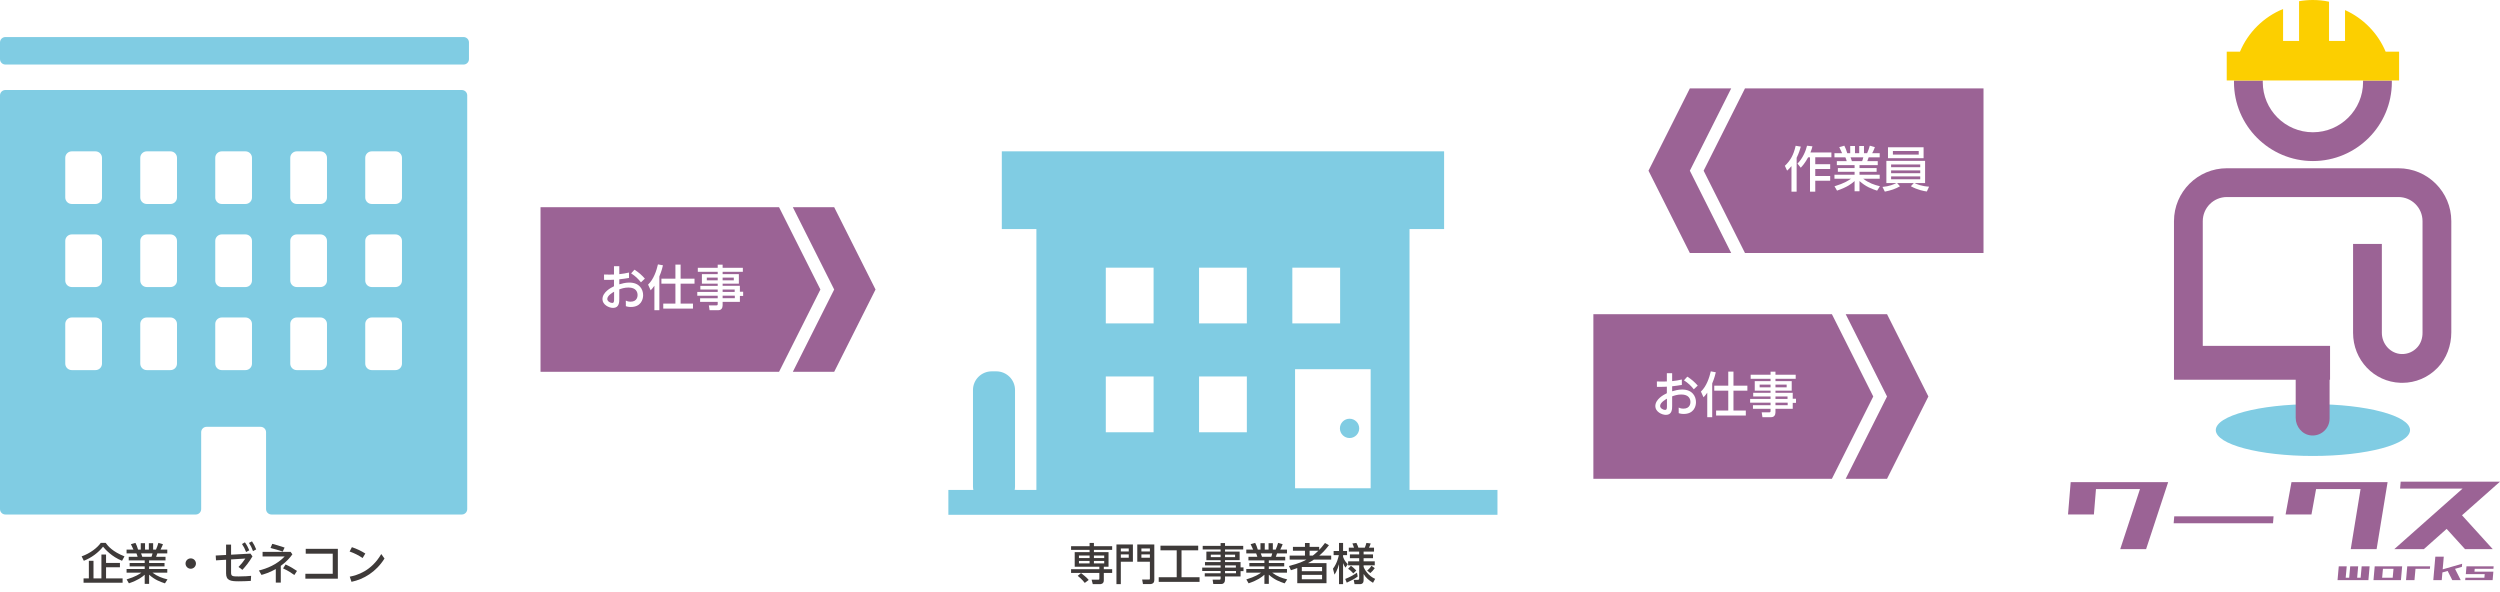 <?xml version="1.0" encoding="UTF-8"?><svg id="b" xmlns="http://www.w3.org/2000/svg" viewBox="0 0 1120 265"><defs><style>.d{fill:#9b6395;}.d,.e,.f,.g,.h{stroke-width:0px;}.e{fill:#3e3a39;}.f{fill:#80cce3;}.g{fill:#fff;}.h{fill:#fccf00;}</style></defs><g id="c"><rect class="g" width="1120" height="265"/><path class="d" d="M1058.637,36.074c.007.237.017.473.017.712,0,12.388-10.079,22.466-22.468,22.466-12.388,0-22.466-10.079-22.466-22.466,0-.24.011-.475.017-.712h-12.895c-.004.237-.017.473-.017.712,0,19.497,15.864,35.361,35.361,35.361,19.5,0,35.366-15.864,35.366-35.361,0-.24-.013-.475-.02-.712h-12.895Z"/><path class="h" d="M1013.69,36.052h44.898v.022h12.897v-.022h3.315v-12.895h-6.031c-3.474-8.286-10.02-14.977-18.199-18.65v13.825h-7.164V.758c-2.348-.494-4.775-.758-7.267-.758-2.1,0-4.156.19-6.156.542v17.79h-7.164V4.032c-8.698,3.551-15.679,10.466-19.31,19.125h-5.936v12.895h3.222c-.002.007-.002.015-.002.022h12.897v-.022Z"/><path class="f" d="M1079.7,192.668c0-6.411-19.482-11.606-43.512-11.606-24.032,0-43.512,5.195-43.512,11.606s19.48,11.606,43.512,11.606c24.03,0,43.512-5.195,43.512-11.606"/><path class="d" d="M1074.488,75.377h-76.846c-13.087,0-23.699,10.61-23.699,23.699v71.056h54.528v17.056c0,3.967,2.899,7.508,6.848,7.885,4.528.433,8.34-3.117,8.34-7.558v-17.382h.205v-15.189h-57.024v-55.869c0-5.964,4.836-10.802,10.802-10.802h76.846c5.966,0,10.802,4.838,10.802,10.802v50.097c0,2.296-.721,4.583-2.235,6.31-1.845,2.109-4.444,3.226-7.214,3.126-4.838-.172-8.772-4.424-8.772-9.477v-39.859h-12.895v39.859c0,12.117,9.316,21.941,21.209,22.364.27.011.54.015.81.015,5.99,0,11.617-2.376,15.825-6.729,4.091-4.228,6.167-10.018,6.167-15.903v-49.803c0-13.087-10.608-23.697-23.697-23.697"/><polygon class="d" points="949.865 246.002 958.713 219.095 938.998 219.095 938.068 230.478 926.475 230.478 927.666 215.988 939.255 215.988 959.747 215.988 970.305 215.988 971.34 215.988 961.455 246.002 949.865 246.002"/><polygon class="d" points="973.801 234.411 974.06 231.307 1018.561 231.307 1018.304 234.411 973.801 234.411"/><polygon class="d" points="1053.132 246.002 1057.529 219.095 1037.607 219.095 1035.538 230.478 1023.946 230.478 1026.586 215.988 1038.178 215.988 1058.048 215.988 1068.604 215.988 1069.638 215.988 1064.722 246.002 1053.132 246.002"/><polygon class="d" points="1072.652 246.002 1103.236 218.888 1075.24 218.888 1075.497 215.781 1106.752 215.781 1120 215.781 1102.977 230.842 1116.741 246.002 1104.321 246.002 1096.094 236.947 1085.898 246.002 1072.652 246.002"/><polygon class="d" points="1047.217 259.912 1047.761 253.728 1051.329 253.728 1050.872 258.821 1052.438 258.821 1052.893 253.728 1056.459 253.728 1056.004 258.821 1057.568 258.821 1058.023 253.728 1061.589 253.728 1061.042 259.912 1060.463 259.912 1057.479 259.912 1055.912 259.912 1052.347 259.912 1050.78 259.912 1048.108 259.912 1047.217 259.912"/><path class="d" d="M1063.869,253.728h12.298l-.547,6.184h-12.298l.547-6.184ZM1067.197,258.821h4.729l.364-4.001h-4.729l-.364,4.001Z"/><polygon class="d" points="1077.902 259.912 1078.446 253.728 1078.592 253.728 1082.232 253.728 1088.691 253.728 1088.599 254.819 1082.141 254.819 1081.685 259.912 1077.902 259.912"/><polygon class="d" points="1090.119 259.912 1091.028 249.378 1094.813 249.378 1094.323 255.072 1103.036 252.563 1102.927 253.944 1099.852 254.837 1102.418 259.912 1098.634 259.912 1096.541 255.782 1094.195 256.455 1093.903 259.912 1090.119 259.912"/><polygon class="d" points="1104.397 259.912 1104.506 258.821 1113.001 258.821 1113.149 257.202 1108.472 257.202 1104.724 257.202 1104.689 257.202 1104.979 253.728 1105.087 253.728 1108.762 253.728 1117.15 253.728 1117.059 254.819 1108.671 254.819 1108.562 256.111 1113.238 256.111 1116.876 256.111 1117.022 256.111 1116.695 259.912 1116.477 259.912 1112.912 259.912 1104.397 259.912"/><path class="e" d="M54.671,251.228c-4.607-1.823-7.49-5.078-8.51-6.313-2.039,2.628-5.215,4.98-8.607,6.313l-.98-1.979c3.843-1.354,7.039-3.844,8.568-6.04h2.196c1.078,1.49,3.118,3.941,8.431,6.04l-1.098,1.979ZM53.73,252.208v1.941h-6.216v4.98h7.412v1.922h-17.49v-1.922h2.373v-7.883h2.078v7.883h3.549v-10.706h2.078v3.784h6.216Z"/><path class="e" d="M73.902,261.346c-2.118-.706-4.588-1.589-7.098-3.883v4.118h-1.98v-4.099c-1.255,1.099-2.941,2.432-7.078,3.844l-1.02-1.745c4.059-1.235,5.745-2.412,6.627-3.039h-6.647v-1.628h8.118v-1.177h-6.745v-1.51h6.745v-1.176h-7.157v-1.608h3.98c-.079-.313-.353-1.216-.53-1.529h-4.412v-1.687h3.079c-.137-.294-.765-1.627-1.137-2.431l2.039-.589c.49.941.784,1.726,1.176,3.02h1.196v-2.882h1.921v2.882h1.706v-2.882h1.921v2.882h1.274c.373-.804.863-2.176,1.079-3.02l2.039.589c-.059.176-.49,1.392-1.078,2.431h3.02v1.687h-4.451c-.098.255-.471,1.313-.549,1.529h4.215v1.608h-7.353v1.176h6.902v1.51h-6.902v1.177h8.137v1.628h-6.647c2.313,1.725,4.333,2.431,6.745,3.02l-1.137,1.784ZM67.863,249.443c.137-.313.294-.745.471-1.529h-5.137c.098.216.451,1.294.549,1.529h4.118Z"/><path class="e" d="M87.781,252.463c0,1.255-1.02,2.334-2.333,2.334-1.294,0-2.333-1.06-2.333-2.334,0-1.313,1.078-2.313,2.333-2.313,1.294,0,2.333,1.039,2.333,2.313Z"/><path class="e" d="M101.287,243.973h2.235v4.53l8.686-.49.902,1.235c-1.549,2.627-3.117,4.529-4.51,6.039l-1.745-1.295c1.353-1.372,1.922-2.137,3.059-3.765l-6.392.393v5.843c0,1.706.529,1.784,3.412,1.784,2.784,0,4.431-.176,5.569-.274l-.138,2.274c-1.804.099-3.568.177-5.353.177-3.588,0-5.726-.274-5.726-3.549v-6.117l-4.51.274-.137-2.157,4.647-.255v-4.647ZM109.718,242.973c.863,1.157,1.373,2.235,1.961,3.569l-1.431.765c-.569-1.49-1-2.334-1.843-3.608l1.313-.726ZM112.895,242.522c.843,1.235,1.235,2.059,1.882,3.607l-1.432.765c-.588-1.568-.98-2.411-1.804-3.666l1.353-.706Z"/><path class="e" d="M125.793,261.012h-2.235v-6.078c-2.843,1.628-5.372,2.333-6.412,2.628l-1.157-1.98c3.51-.863,8-2.589,11.529-6.274h-9.882v-2.079h12.549l.804,1.118c-1,1.392-2.569,3.274-5.196,5.156v7.51ZM126.656,247.11c-2.02-.687-3.216-1.039-5.471-1.607l.785-1.863c.902.235,3.118.823,5.529,1.667l-.843,1.804ZM131.872,257.601c-1.373-.98-2.863-1.961-5.059-2.961l1.137-1.765c2.274,1.078,3.627,1.902,5.098,2.902l-1.176,1.823Z"/><path class="e" d="M136.81,257.052h12.254v-9h-12.098v-2.177h14.392v13.372h-14.549v-2.195Z"/><path class="e" d="M162.453,249.992c-1.843-1.215-3.549-2.117-5.824-2.921l1.02-1.941c2.255.765,4.059,1.628,6.02,2.843l-1.216,2.02ZM172.256,250.228c-3.804,6.06-9.353,9.294-14.784,10.432l-.784-2.313c3.118-.608,9.588-2.354,14.117-10.138l1.451,2.02Z"/><polygon class="d" points="349.018 166.568 242.154 166.568 242.154 92.833 349.018 92.833 367.541 129.701 349.018 166.568"/><polygon class="d" points="373.716 166.568 355.192 166.568 373.716 129.701 355.192 92.833 373.716 92.833 392.239 129.701 373.716 166.568"/><path class="g" d="M275.07,119.269h2.375v3.552c1.678-.174,2.768-.371,4.336-.719l.021,2.419c-2.004.349-2.549.392-4.358.61v2.244c1.242-.349,2.702-.784,4.489-.784,4.554,0,6.188,3.028,6.188,5.665,0,2.026-1.09,5.273-5.513,5.273-1.068,0-1.743-.196-2.223-.349l-.022-2.506c.436.196,1.089.479,2.135.479,3.007,0,3.138-2.463,3.138-2.941,0-1.373-.675-3.399-4.096-3.399-1.743,0-3.116.479-4.097.828v4.249c0,1.372,0,4.053-2.789,4.053-1.896,0-4.75-1.46-4.75-3.9,0-3.138,3.726-5.143,5.164-5.796v-2.942c-.61.043-2.222.131-4.445.087l-.022-2.419c.763.022,1.329.044,2.462.044,1.242,0,1.699-.022,2.004-.044v-3.704ZM275.113,130.687c-.61.349-3.05,1.699-3.05,3.269,0,.98,1.286,1.765,2.201,1.765.85,0,.85-.807.85-1.765v-3.269ZM284.243,120.816c1.917,1.22,3.291,2.44,4.663,4.009l-1.765,1.656c-1.286-1.612-2.528-2.811-4.402-4.009l1.503-1.656Z"/><path class="g" d="M293.17,128.006c-.763,1.111-1.177,1.525-1.678,2.049l-1.155-2.55c2.528-2.396,3.77-6.231,4.423-9.064l2.245.414c-.196.828-.567,2.506-1.613,5.012v15.1h-2.222v-10.96ZM302.583,118.55h2.331v6.297h6.232v2.244h-6.232v8.912h5.535v2.244h-13.313v-2.244h5.448v-8.912h-6.275v-2.244h6.275v-6.297Z"/><path class="g" d="M332.798,121.775h-9.064v1.046h7.277v4.271h-7.277v.959h7.735v2.658h1.46v1.853h-1.46v2.658h-7.735v1.591c0,1.133-.567,2.156-1.896,2.156h-3.944l-.327-2.156h3.29c.588,0,.675-.175.675-.676v-.915h-7.888v-1.612h7.888v-1.134h-9.151v-1.678h9.151v-1.089h-7.779v-1.656h7.779v-.959h-7.082v-4.271h7.082v-1.046h-8.912v-1.809h8.912v-1.395h2.201v1.395h9.064v1.809ZM321.532,124.368h-4.881v1.22h4.881v-1.22ZM328.745,124.368h-5.011v1.22h5.011v-1.22ZM329.137,129.707h-5.403v1.089h5.403v-1.089ZM329.202,132.473h-5.469v1.134h5.469v-1.134Z"/><path class="e" d="M488.135,243.229h1.941v1.47h8.176v1.647h-8.176v1.02h6.549v6.529h-2.117v1.098h3.745v1.667h-3.745v3.372c0,1.589-1.412,1.667-1.667,1.667h-3.274l-.529-2.02h3.078c.353,0,.393-.078.393-.51v-2.51h-12.667v-1.667h12.667v-1.098h-11.039v-6.529h6.667v-1.02h-8.294v-1.647h8.294v-1.47ZM485.979,261.149c-1.118-1.529-2.726-2.823-3.157-3.177l1.49-1.235c.745.55,2.549,2,3.432,3.079l-1.765,1.333ZM488.135,248.875h-4.765v1.138h4.765v-1.138ZM488.135,251.307h-4.765v1.098h4.765v-1.098ZM494.684,248.875h-4.608v1.138h4.608v-1.138ZM494.684,251.307h-4.608v1.098h4.608v-1.098Z"/><path class="e" d="M500.17,243.914h7.373v7.745h-5.412v10.02h-1.961v-17.765ZM502.131,247.052h3.549v-1.354h-3.549v1.354ZM502.131,249.855h3.549v-1.49h-3.549v1.49ZM515.151,251.659h-5.647v-7.745h7.627v15.98c0,1.078-.627,1.784-1.98,1.784h-3.098l-.373-2.039h2.941c.451,0,.529-.02.529-.529v-7.451ZM511.347,247.052h3.804v-1.354h-3.804v1.354ZM511.347,249.855h3.804v-1.49h-3.804v1.49Z"/><path class="e" d="M519.892,244.463h16.902v2.079h-7.47v12.059h8.078v2.078h-18.294v-2.078h8.059v-12.059h-7.274v-2.079Z"/><path class="e" d="M556.967,246.169h-8.157v.941h6.549v3.843h-6.549v.863h6.96v2.392h1.314v1.667h-1.314v2.392h-6.96v1.432c0,1.02-.51,1.941-1.706,1.941h-3.549l-.294-1.941h2.961c.529,0,.608-.156.608-.607v-.824h-7.098v-1.45h7.098v-1.02h-8.235v-1.51h8.235v-.98h-7v-1.49h7v-.863h-6.373v-3.843h6.373v-.941h-8.02v-1.627h8.02v-1.255h1.98v1.255h8.157v1.627ZM546.83,248.503h-4.392v1.098h4.392v-1.098ZM553.32,248.503h-4.51v1.098h4.51v-1.098ZM553.672,253.307h-4.862v.98h4.862v-.98ZM553.731,255.797h-4.921v1.02h4.921v-1.02Z"/><path class="e" d="M575.531,261.346c-2.117-.706-4.588-1.589-7.098-3.883v4.118h-1.98v-4.099c-1.255,1.099-2.941,2.432-7.078,3.844l-1.02-1.745c4.059-1.235,5.746-2.412,6.627-3.039h-6.647v-1.628h8.118v-1.177h-6.745v-1.51h6.745v-1.176h-7.157v-1.608h3.98c-.078-.313-.353-1.216-.529-1.529h-4.412v-1.687h3.079c-.138-.294-.765-1.627-1.137-2.431l2.04-.589c.489.941.784,1.726,1.176,3.02h1.196v-2.882h1.922v2.882h1.705v-2.882h1.922v2.882h1.274c.373-.804.863-2.176,1.078-3.02l2.04.589c-.06.176-.49,1.392-1.079,2.431h3.02v1.687h-4.45c-.099.255-.471,1.313-.55,1.529h4.216v1.608h-7.353v1.176h6.901v1.51h-6.901v1.177h8.137v1.628h-6.646c2.313,1.725,4.333,2.431,6.745,3.02l-1.138,1.784ZM569.492,249.443c.138-.313.294-.745.471-1.529h-5.137c.098.216.45,1.294.549,1.529h4.117Z"/><path class="e" d="M595.371,244.248c-1.961,2.588-3.216,3.686-4.353,4.666h5.353v1.784h-7.745c-.843.589-1.745,1.099-2.646,1.589h8.294v8.979h-13.098v-6.784c-.941.373-1.53.569-2.844.98l-.882-1.901c4.705-1.196,6.294-2.02,7.862-2.863h-7.549v-1.784h6.862v-2.176h-5.392v-1.745h5.392v-1.726h2.079v1.726h4.294v1.353c.726-.745,1.372-1.451,2.588-3.078l1.784.98ZM592.293,254.012h-9.078v1.883h9.078v-1.883ZM592.293,257.542h-9.078v1.979h9.078v-1.979ZM588.116,248.914c.687-.529,1.216-.941,2.51-2.176h-3.921v2.176h1.411Z"/><path class="e" d="M597.171,254.777c1.902-2.451,2.51-5.51,2.628-6.079h-2.334v-1.843h2.412v-3.627h1.823v3.627h1.784v1.843h-1.784v.784c.549,1.628,1.334,2.49,2.118,3.255l-1.039,1.55c-.53-.745-.628-.961-1.079-2.02v9.431h-1.823v-8.941c-.118.432-.804,2.941-2.02,4.667l-.687-2.646ZM608.249,258.267c-1.039.902-3.117,1.961-4.901,2.765l-.687-1.666c2.02-.804,3.157-1.393,5.255-2.804l.333,1.705ZM615.112,261.091c-1.941-1.138-3.216-2.294-4.216-3.941v2.784c0,.961-.373,1.765-1.667,1.765h-2.392l-.373-1.922h1.745c.471,0,.706-.117.706-.686v-5.823h-4.961v-1.785h4.961v-1.411h-4.157v-1.706h4.157v-1.255h-4.647v-1.745h2.334c-.412-1.196-.529-1.471-.745-1.902l1.823-.234c.51.94.804,1.901.883,2.137h2.862c.157-.372.529-1.313.726-2.137l1.922.234c-.235.766-.55,1.49-.785,1.902h2.274v1.745h-4.666v1.255h4.216v1.706h-4.216v1.411h5v1.785h-5v.627c.294,1.098,2.098,4.137,5.176,5.432l-.96,1.765ZM606.289,256.895c-.55-.667-1.55-1.607-2.334-2.059l1.274-1.373c.529.393,1.765,1.393,2.393,2.118l-1.333,1.313ZM615.896,254.522c-.667.96-1.216,1.529-2,2.215l-1.412-1.137c.138-.099,1.177-.883,1.922-2.138l1.49,1.06Z"/><polygon class="d" points="820.693 214.49 713.829 214.49 713.829 140.754 820.693 140.754 839.217 177.623 820.693 214.49"/><polygon class="d" points="845.391 214.49 826.868 214.49 845.391 177.623 826.868 140.754 845.391 140.754 863.915 177.623 845.391 214.49"/><path class="g" d="M746.746,167.19h2.375v3.552c1.678-.175,2.768-.37,4.336-.719l.022,2.418c-2.005.349-2.55.393-4.358.61v2.244c1.242-.349,2.702-.784,4.489-.784,4.554,0,6.188,3.028,6.188,5.665,0,2.026-1.089,5.273-5.513,5.273-1.067,0-1.743-.196-2.223-.349l-.021-2.506c.436.196,1.09.479,2.136.479,3.007,0,3.138-2.462,3.138-2.941,0-1.373-.676-3.399-4.097-3.399-1.743,0-3.116.479-4.097.828v4.249c0,1.372,0,4.053-2.789,4.053-1.896,0-4.75-1.46-4.75-3.9,0-3.138,3.727-5.143,5.164-5.796v-2.941c-.61.043-2.223.13-4.445.087l-.021-2.419c.763.021,1.329.044,2.462.044,1.242,0,1.7-.022,2.005-.044v-3.704ZM746.79,178.608c-.61.349-3.051,1.699-3.051,3.269,0,.98,1.285,1.765,2.201,1.765.85,0,.85-.807.85-1.765v-3.269ZM755.92,168.737c1.917,1.221,3.29,2.44,4.663,4.01l-1.766,1.655c-1.285-1.612-2.527-2.811-4.401-4.009l1.504-1.656Z"/><path class="g" d="M764.846,175.928c-.763,1.111-1.177,1.525-1.678,2.049l-1.154-2.55c2.527-2.396,3.77-6.231,4.423-9.064l2.244.414c-.196.828-.566,2.506-1.612,5.012v15.101h-2.223v-10.961ZM774.259,166.472h2.332v6.297h6.231v2.244h-6.231v8.912h5.534v2.244h-13.313v-2.244h5.447v-8.912h-6.275v-2.244h6.275v-6.297Z"/><path class="g" d="M804.474,169.696h-9.064v1.046h7.278v4.271h-7.278v.959h7.735v2.658h1.46v1.853h-1.46v2.658h-7.735v1.591c0,1.133-.566,2.157-1.896,2.157h-3.943l-.327-2.157h3.29c.588,0,.676-.175.676-.676v-.915h-7.888v-1.612h7.888v-1.134h-9.152v-1.678h9.152v-1.089h-7.779v-1.656h7.779v-.959h-7.082v-4.271h7.082v-1.046h-8.912v-1.809h8.912v-1.395h2.2v1.395h9.064v1.809ZM793.209,172.289h-4.881v1.221h4.881v-1.221ZM800.421,172.289h-5.012v1.221h5.012v-1.221ZM800.813,177.628h-5.404v1.089h5.404v-1.089ZM800.879,180.395h-5.47v1.134h5.47v-1.134Z"/><polygon class="d" points="781.749 113.345 888.613 113.345 888.613 39.61 781.749 39.61 763.225 76.479 781.749 113.345"/><polygon class="d" points="757.051 113.345 775.575 113.345 757.051 76.479 775.575 39.61 757.051 39.61 738.527 76.479 757.051 113.345"/><path class="g" d="M802.58,74.414c-.784.959-1.373,1.503-1.961,2.026l-1.003-2.157c2.419-2.266,3.879-4.75,4.838-8.977l2.31.392c-.306,1.046-.807,2.854-1.874,5.012v15.144h-2.31v-11.439ZM811.972,65.545c-.175.719-.371,1.503-.894,2.767h9.391v2.157h-7.233v3.094h6.689v2.157h-6.689v3.116h6.689v2.135h-6.689v4.881h-2.354v-15.383h-.828c-1.46,2.68-2.637,3.944-3.312,4.663l-1.482-1.852c2.419-2.332,3.792-5.862,4.293-7.997l2.419.262Z"/><path class="g" d="M840.944,85.417c-2.354-.785-5.099-1.765-7.888-4.314v4.576h-2.201v-4.554c-1.395,1.221-3.269,2.702-7.866,4.271l-1.133-1.939c4.511-1.373,6.385-2.68,7.365-3.377h-7.387v-1.808h9.021v-1.308h-7.495v-1.678h7.495v-1.307h-7.953v-1.787h4.423c-.087-.349-.392-1.351-.588-1.699h-4.902v-1.874h3.421c-.153-.327-.851-1.809-1.264-2.702l2.266-.653c.545,1.046.872,1.917,1.308,3.355h1.329v-3.203h2.136v3.203h1.896v-3.203h2.135v3.203h1.417c.414-.894.958-2.419,1.198-3.355l2.266.653c-.065.196-.544,1.547-1.198,2.702h3.355v1.874h-4.946c-.108.283-.522,1.459-.609,1.699h4.685v1.787h-8.171v1.307h7.67v1.678h-7.67v1.308h9.042v1.808h-7.387c2.571,1.918,4.815,2.702,7.496,3.356l-1.264,1.983ZM834.232,72.191c.153-.349.327-.828.523-1.699h-5.709c.109.239.501,1.438.61,1.699h4.575Z"/><path class="g" d="M863.228,85.788c-1.264-.174-4.097-.653-7.169-2.353l1.329-1.417h-7.474l1.285,1.438c-1.982,1.155-4.14,1.874-6.798,2.397l-1.046-2.113c2.876-.218,5.164-1.177,6.231-1.722h-4.488v-9.958h17.345v9.958h-4.729c.894.479,3.29,1.438,6.515,1.612l-1.002,2.157ZM861.768,65.981v4.903h-15.95v-4.903h15.95ZM847.212,73.694v1.22h13.052v-1.22h-13.052ZM847.212,76.331v1.264h13.052v-1.264h-13.052ZM847.212,79.033v1.286h13.052v-1.286h-13.052ZM848.019,67.637v1.612h11.57v-1.612h-11.57Z"/><path class="f" d="M631.468,219.481v-116.851h15.489v-34.823h-198.147v34.823h15.492v116.851h-8.373l-1.35-.015c.078-.455.152-.913.152-1.409v-43.355c0-4.574-3.766-8.34-8.38-8.34h-2.074c-4.613,0-8.382,3.766-8.382,8.34v43.355c0,.475.074.908.148,1.346,0,.026.002.05.002.078h-11.179v11.146h245.998v-11.146h-39.398ZM614.053,218.75h-33.863v-53.349h33.863v53.349ZM600.37,144.799v.074h-21.408v-24.945h21.408v24.871ZM558.589,193.65h-21.41v-24.984h21.41v24.984ZM558.589,144.873h-21.41v-24.945h21.41v24.945ZM516.808,193.65h-21.41v-24.984h21.41v24.984ZM516.808,144.873h-21.41v-24.945h21.41v24.945Z"/><path class="f" d="M604.604,187.589c-2.387,0-4.324,1.936-4.324,4.324,0,2.39,1.936,4.324,4.324,4.324,2.389,0,4.324-1.934,4.324-4.324,0-2.387-1.934-4.324-4.324-4.324"/><path class="f" d="M206.893,40.322H2.424c-1.34,0-2.424,1.085-2.424,2.424v185.328c0,1.342,1.085,2.427,2.424,2.427h85.278c1.337,0,2.424-1.085,2.424-2.427v-34.433c0-1.34,1.087-2.424,2.427-2.424h24.218c1.34,0,2.424,1.085,2.424,2.424v34.433c0,1.342,1.087,2.427,2.427,2.427h85.271c1.34,0,2.424-1.085,2.424-2.427V42.747c0-1.34-1.085-2.424-2.424-2.424M143.578,91.384h-10.636c-1.608,0-2.91-1.303-2.91-2.91v-17.757c0-1.608,1.303-2.91,2.91-2.91h10.636c1.608,0,2.91,1.303,2.91,2.91v17.757c0,1.608-1.303,2.91-2.91,2.91M132.942,105.018h10.636c1.608,0,2.91,1.303,2.91,2.91v17.757c0,1.608-1.303,2.91-2.91,2.91h-10.636c-1.608,0-2.91-1.303-2.91-2.91v-17.757c0-1.608,1.303-2.91,2.91-2.91M132.942,142.231h10.636c1.608,0,2.91,1.303,2.91,2.91v17.757c0,1.608-1.303,2.91-2.91,2.91h-10.636c-1.608,0-2.91-1.303-2.91-2.91v-17.757c0-1.608,1.303-2.91,2.91-2.91M177.175,91.384h-10.636c-1.608,0-2.91-1.303-2.91-2.91v-17.757c0-1.608,1.303-2.91,2.91-2.91h10.636c1.608,0,2.91,1.303,2.91,2.91v17.757c0,1.608-1.303,2.91-2.91,2.91M166.539,105.018h10.636c1.608,0,2.91,1.303,2.91,2.91v17.757c0,1.608-1.303,2.91-2.91,2.91h-10.636c-1.608,0-2.91-1.303-2.91-2.91v-17.757c0-1.608,1.303-2.91,2.91-2.91M166.539,142.231h10.636c1.608,0,2.91,1.303,2.91,2.91v17.757c0,1.608-1.303,2.91-2.91,2.91h-10.636c-1.608,0-2.91-1.303-2.91-2.91v-17.757c0-1.608,1.303-2.91,2.91-2.91M109.979,91.384h-10.636c-1.605,0-2.91-1.303-2.91-2.91v-17.757c0-1.608,1.305-2.91,2.91-2.91h10.636c1.61,0,2.91,1.303,2.91,2.91v17.757c0,1.608-1.3,2.91-2.91,2.91M99.342,105.018h10.636c1.61,0,2.91,1.303,2.91,2.91v17.757c0,1.608-1.3,2.91-2.91,2.91h-10.636c-1.605,0-2.91-1.303-2.91-2.91v-17.757c0-1.608,1.305-2.91,2.91-2.91M99.342,142.231h10.636c1.61,0,2.91,1.303,2.91,2.91v17.757c0,1.608-1.3,2.91-2.91,2.91h-10.636c-1.605,0-2.91-1.303-2.91-2.91v-17.757c0-1.608,1.305-2.91,2.91-2.91M42.783,91.384h-10.634c-1.608,0-2.912-1.303-2.912-2.91v-17.757c0-1.608,1.305-2.91,2.912-2.91h10.634c1.608,0,2.912,1.303,2.912,2.91v17.757c0,1.608-1.305,2.91-2.912,2.91M32.148,105.018h10.634c1.608,0,2.912,1.303,2.912,2.91v17.757c0,1.608-1.305,2.91-2.912,2.91h-10.634c-1.608,0-2.912-1.303-2.912-2.91v-17.757c0-1.608,1.305-2.91,2.912-2.91M32.148,142.231h10.634c1.608,0,2.912,1.303,2.912,2.91v17.757c0,1.608-1.305,2.91-2.912,2.91h-10.634c-1.608,0-2.912-1.303-2.912-2.91v-17.757c0-1.608,1.305-2.91,2.912-2.91M76.382,91.384h-10.636c-1.608,0-2.91-1.303-2.91-2.91v-17.757c0-1.608,1.303-2.91,2.91-2.91h10.636c1.608,0,2.91,1.303,2.91,2.91v17.757c0,1.608-1.303,2.91-2.91,2.91M65.745,105.018h10.636c1.608,0,2.91,1.303,2.91,2.91v17.757c0,1.608-1.303,2.91-2.91,2.91h-10.636c-1.608,0-2.91-1.303-2.91-2.91v-17.757c0-1.608,1.303-2.91,2.91-2.91M65.745,142.231h10.636c1.608,0,2.91,1.303,2.91,2.91v17.757c0,1.608-1.303,2.91-2.91,2.91h-10.636c-1.608,0-2.91-1.303-2.91-2.91v-17.757c0-1.608,1.303-2.91,2.91-2.91"/><path class="f" d="M207.673,16.595H2.425C1.086,16.595.001,17.68.001,19.019v7.471c0,1.34,1.085,2.427,2.424,2.427h205.248c1.34,0,2.424-1.087,2.424-2.427v-7.471c0-1.34-1.085-2.424-2.424-2.424"/></g></svg>